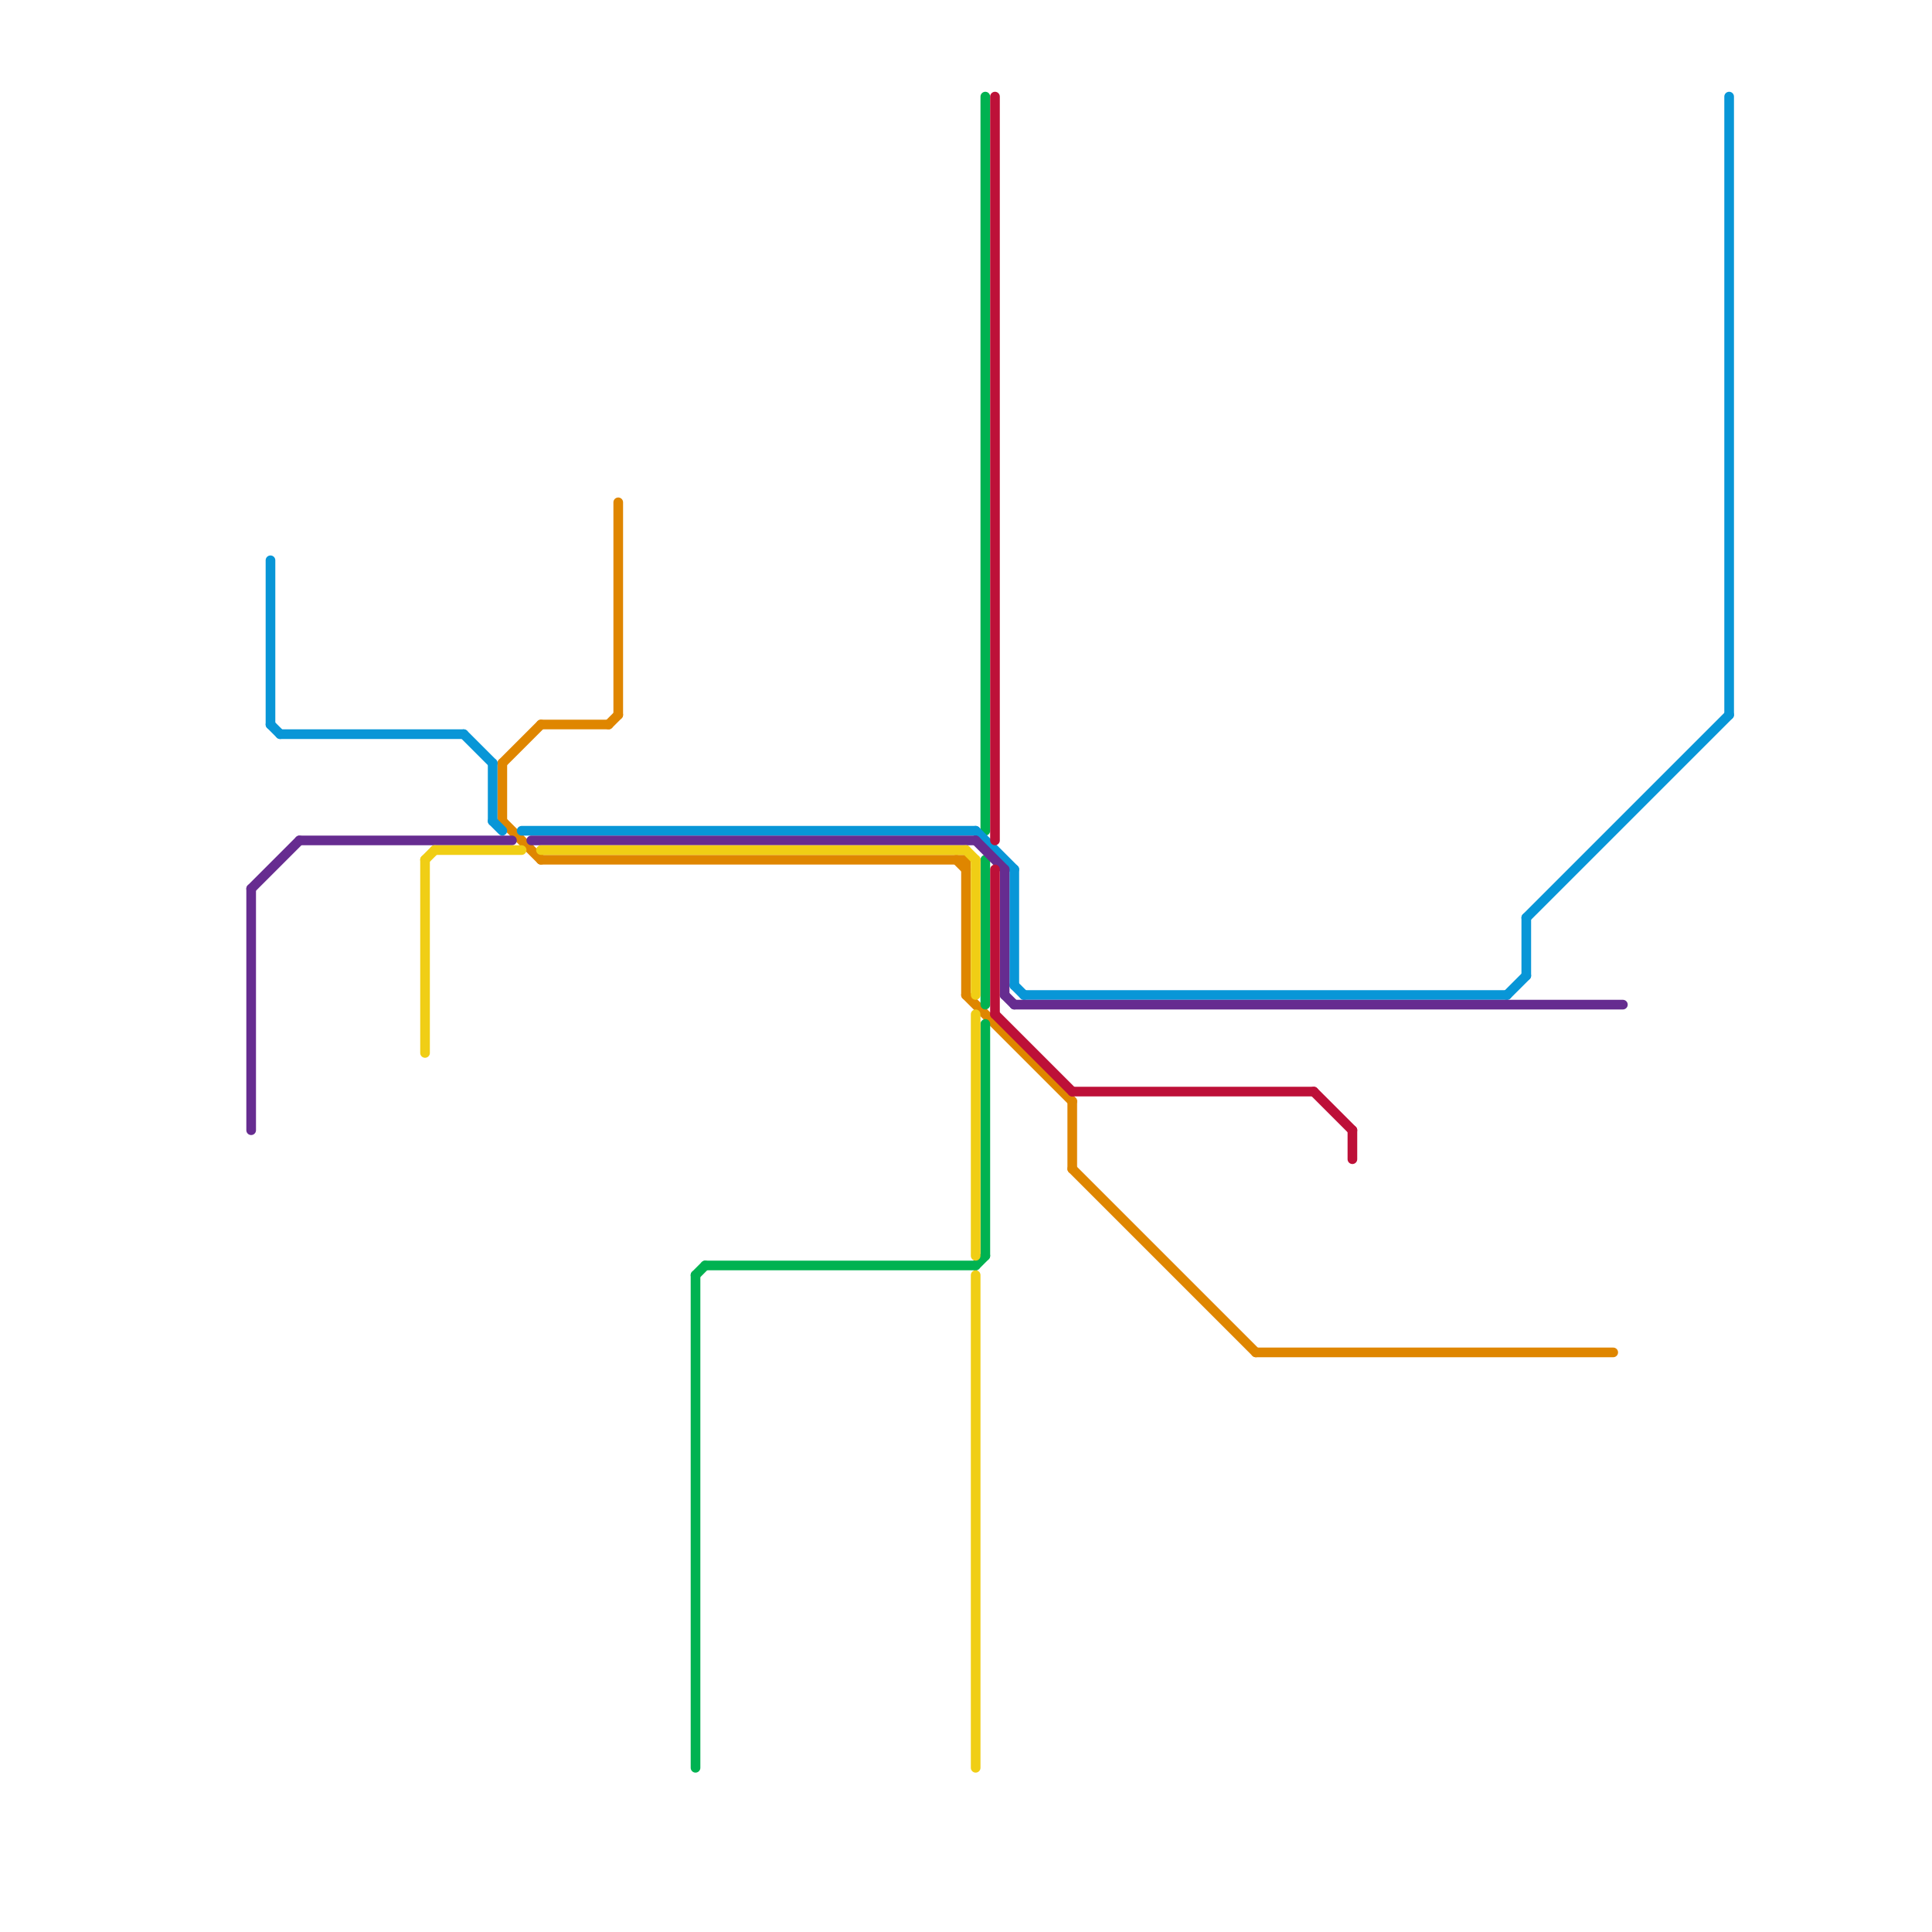 
<svg version="1.1" xmlns="http://www.w3.org/2000/svg" viewBox="0 0 200 200">
<style>text { font: 1px Helvetica; font-weight: 600; white-space: pre; dominant-baseline: central; } line { stroke-width: 1; fill: none; stroke-linecap: round; stroke-linejoin: round; } .c0 { stroke: #df8600 } .c1 { stroke: #00b251 } .c2 { stroke: #0896d7 } .c3 { stroke: #662c90 } .c4 { stroke: #f0ce15 } .c5 { stroke: #bd1038 }</style><defs><g id="wm-xf"><circle r="1.2" fill="#000"/><circle r="0.9" fill="#fff"/><circle r="0.6" fill="#000"/><circle r="0.3" fill="#fff"/></g><g id="wm"><circle r="0.6" fill="#000"/><circle r="0.3" fill="#fff"/></g></defs><line class="c0" x1="56" y1="89" x2="100" y2="89"/><line class="c0" x1="130" y1="140" x2="167" y2="140"/><line class="c0" x1="111" y1="121" x2="130" y2="140"/><line class="c0" x1="100" y1="103" x2="111" y2="114"/><line class="c0" x1="52" y1="79" x2="52" y2="85"/><line class="c0" x1="100" y1="89" x2="100" y2="103"/><line class="c0" x1="63" y1="75" x2="64" y2="74"/><line class="c0" x1="56" y1="75" x2="63" y2="75"/><line class="c0" x1="64" y1="52" x2="64" y2="74"/><line class="c0" x1="99" y1="89" x2="100" y2="90"/><line class="c0" x1="52" y1="85" x2="56" y2="89"/><line class="c0" x1="52" y1="79" x2="56" y2="75"/><line class="c0" x1="111" y1="114" x2="111" y2="121"/><line class="c1" x1="72" y1="132" x2="73" y2="131"/><line class="c1" x1="72" y1="132" x2="72" y2="183"/><line class="c1" x1="101" y1="131" x2="102" y2="130"/><line class="c1" x1="102" y1="89" x2="102" y2="104"/><line class="c1" x1="102" y1="10" x2="102" y2="86"/><line class="c1" x1="102" y1="106" x2="102" y2="130"/><line class="c1" x1="73" y1="131" x2="101" y2="131"/><line class="c2" x1="179" y1="10" x2="179" y2="74"/><line class="c2" x1="54" y1="86" x2="101" y2="86"/><line class="c2" x1="106" y1="103" x2="156" y2="103"/><line class="c2" x1="105" y1="102" x2="106" y2="103"/><line class="c2" x1="101" y1="86" x2="105" y2="90"/><line class="c2" x1="158" y1="95" x2="158" y2="101"/><line class="c2" x1="51" y1="85" x2="52" y2="86"/><line class="c2" x1="48" y1="76" x2="51" y2="79"/><line class="c2" x1="105" y1="90" x2="105" y2="102"/><line class="c2" x1="156" y1="103" x2="158" y2="101"/><line class="c2" x1="158" y1="95" x2="179" y2="74"/><line class="c2" x1="28" y1="75" x2="29" y2="76"/><line class="c2" x1="28" y1="58" x2="28" y2="75"/><line class="c2" x1="29" y1="76" x2="48" y2="76"/><line class="c2" x1="51" y1="79" x2="51" y2="85"/><line class="c3" x1="26" y1="92" x2="26" y2="117"/><line class="c3" x1="55" y1="87" x2="101" y2="87"/><line class="c3" x1="26" y1="92" x2="31" y2="87"/><line class="c3" x1="31" y1="87" x2="53" y2="87"/><line class="c3" x1="101" y1="87" x2="104" y2="90"/><line class="c3" x1="104" y1="90" x2="104" y2="103"/><line class="c3" x1="104" y1="103" x2="105" y2="104"/><line class="c3" x1="105" y1="104" x2="168" y2="104"/><line class="c4" x1="45" y1="88" x2="54" y2="88"/><line class="c4" x1="101" y1="89" x2="101" y2="103"/><line class="c4" x1="44" y1="89" x2="44" y2="109"/><line class="c4" x1="100" y1="88" x2="101" y2="89"/><line class="c4" x1="101" y1="105" x2="101" y2="130"/><line class="c4" x1="56" y1="88" x2="100" y2="88"/><line class="c4" x1="101" y1="132" x2="101" y2="183"/><line class="c4" x1="44" y1="89" x2="45" y2="88"/><line class="c5" x1="103" y1="10" x2="103" y2="87"/><line class="c5" x1="103" y1="105" x2="111" y2="113"/><line class="c5" x1="140" y1="117" x2="140" y2="120"/><line class="c5" x1="111" y1="113" x2="136" y2="113"/><line class="c5" x1="103" y1="90" x2="103" y2="105"/><line class="c5" x1="136" y1="113" x2="140" y2="117"/>
</svg>
